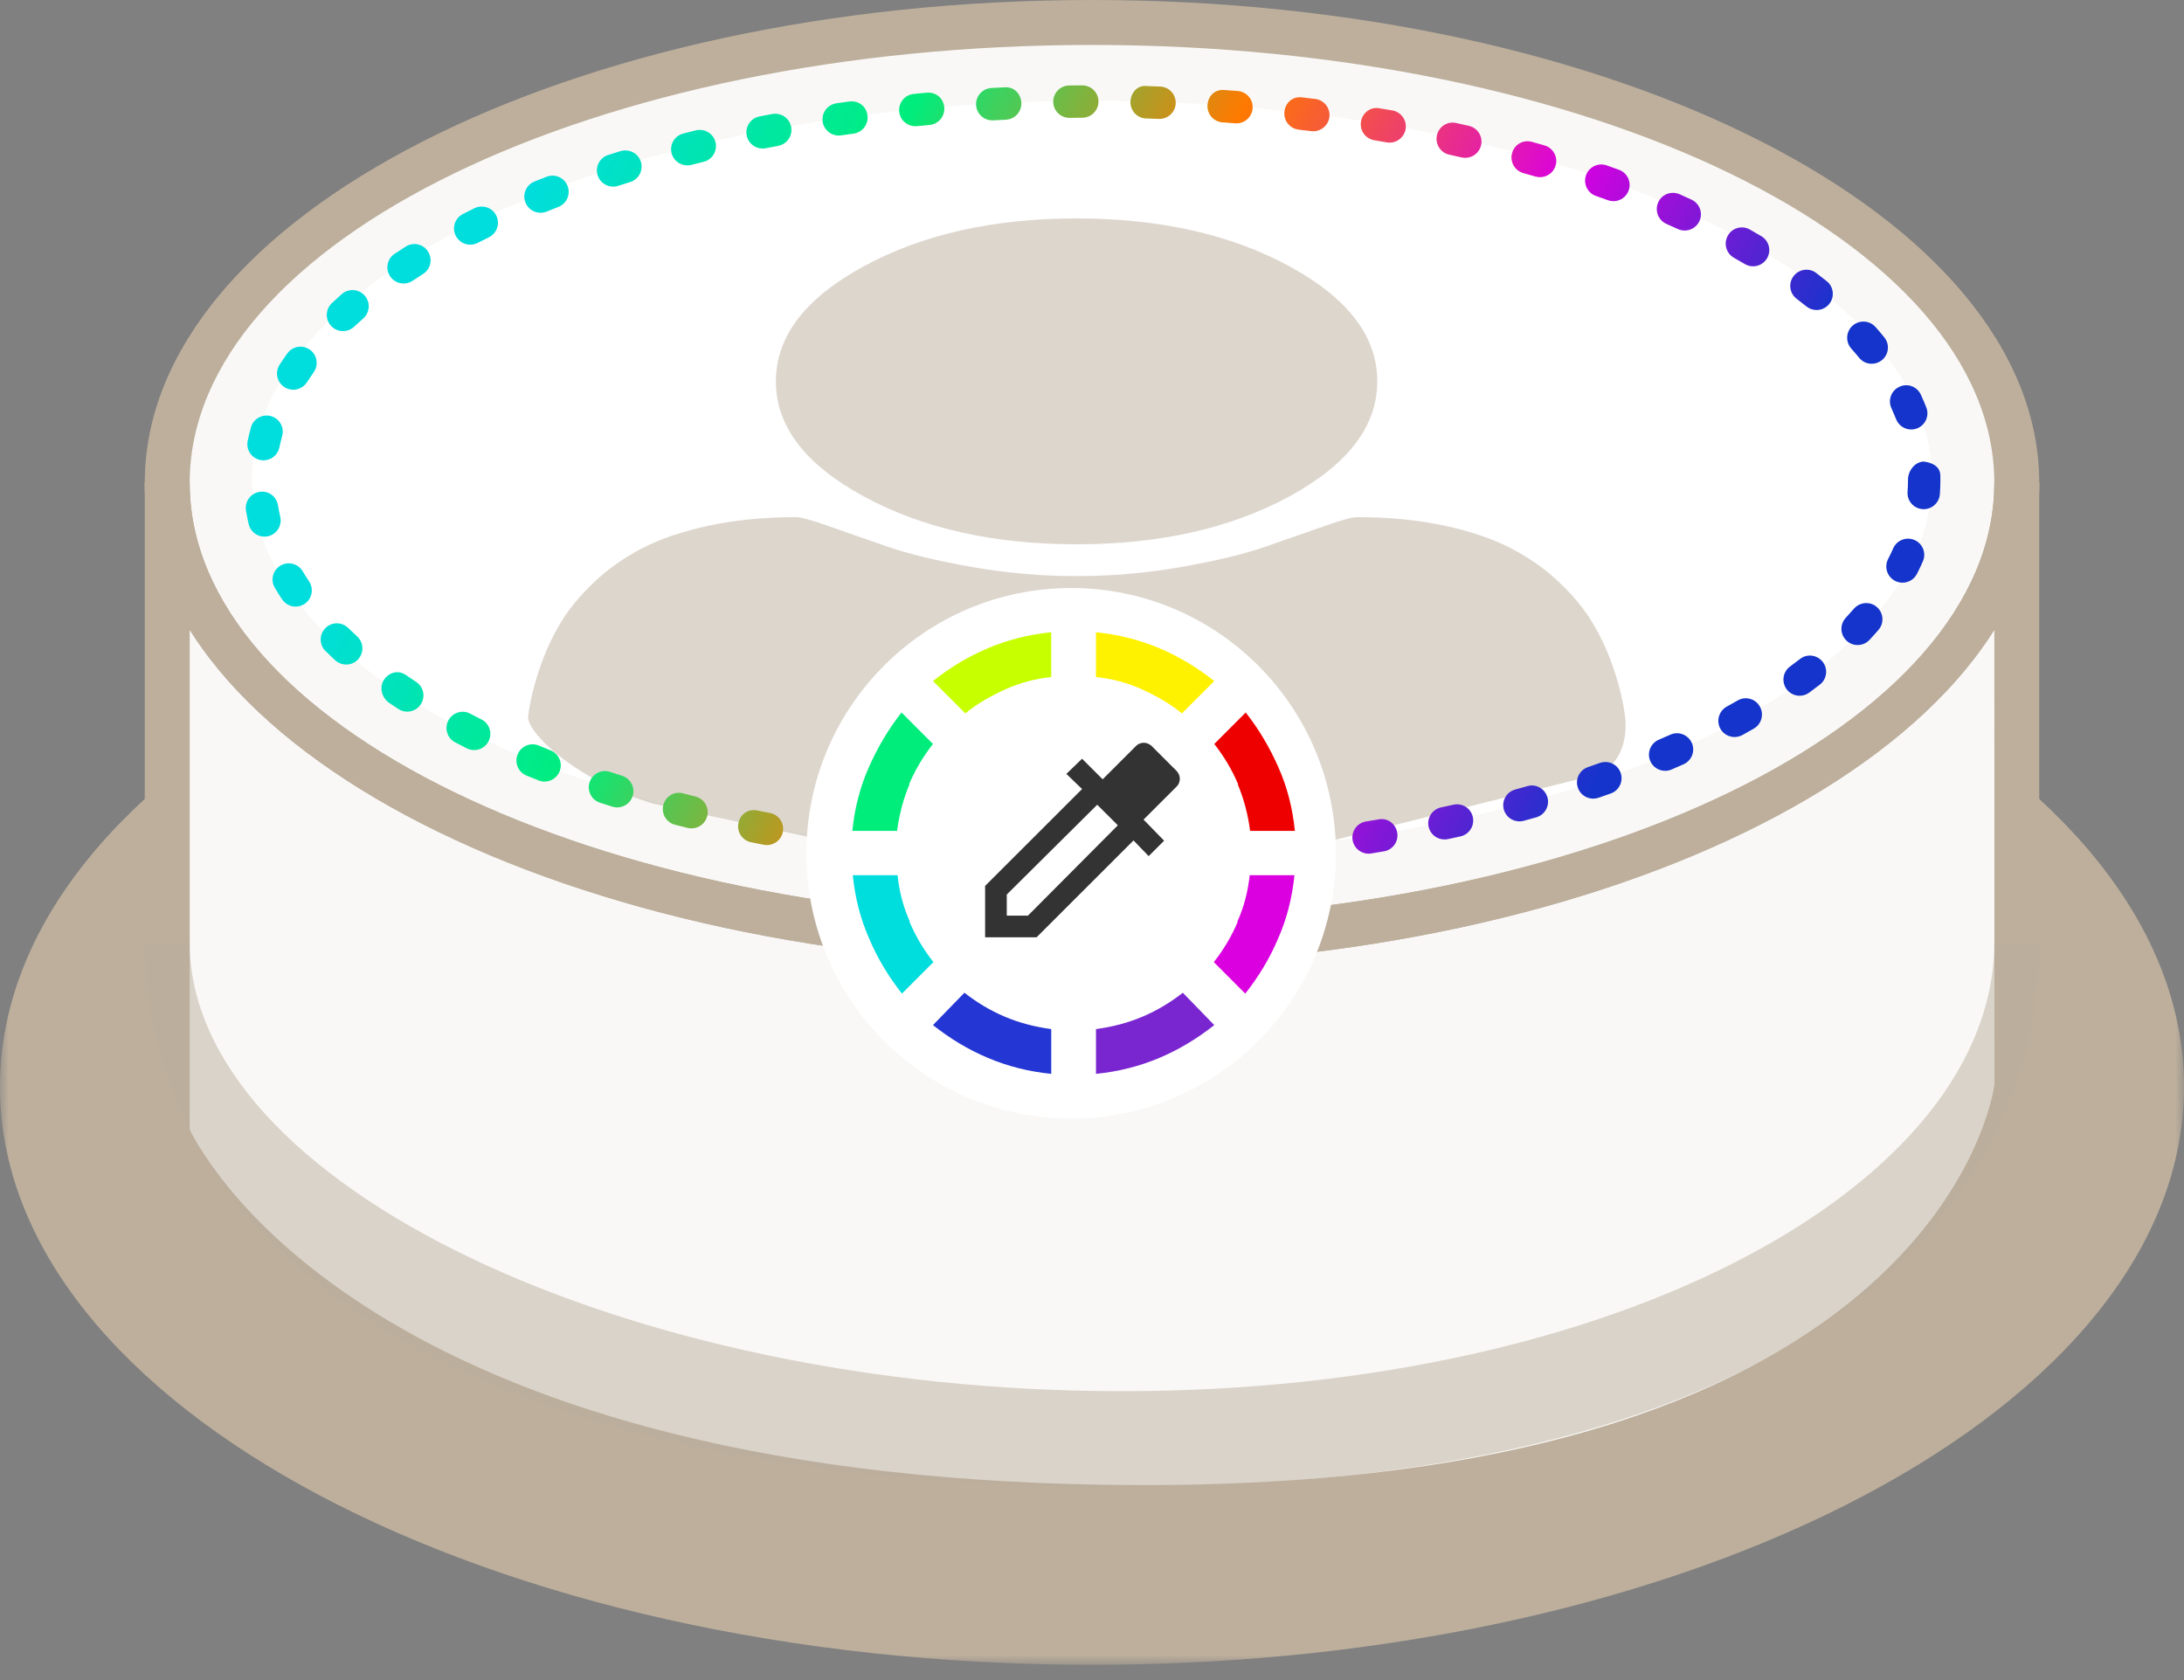 <?xml version="1.0" encoding="UTF-8"?>
<svg xmlns="http://www.w3.org/2000/svg" width="130" height="100" viewBox="0 0 130 100" fill="none">
  <rect x="0" y="0" width="130" height="100" fill="#808080" stroke="none"/>
  <mask id="mask0_1500_356224" style="mask-type:luminance" maskUnits="userSpaceOnUse" x="0" y="30" width="130" height="70">
    <path fill-rule="evenodd" clip-rule="evenodd" d="M0 30.277H130V99.092H0V30.277Z" fill="white"></path>
  </mask>
  <g mask="url(#mask0_1500_356224)">
    <path fill-rule="evenodd" clip-rule="evenodd" d="M130 64.685C130 83.687 100.898 99.092 65 99.092C29.102 99.092 0 83.687 0 64.685C0 45.682 29.102 30.277 65 30.277C100.898 30.277 130 45.682 130 64.685" fill="#BDAF9C"></path>
  </g>
  <path fill-rule="evenodd" clip-rule="evenodd" d="M120.046 28.735C120.046 13.603 95.401 1.337 65.001 1.337C34.6 1.337 9.955 13.603 9.955 28.735V67.5C9.955 67.5 18.666 89.731 68.143 89.731C117.62 89.731 120.046 64.684 120.046 64.684V28.735Z" fill="#F9F8F6"></path>
  <path fill-rule="evenodd" clip-rule="evenodd" d="M11.291 67.213C12.356 69.412 22.892 88.395 68.143 88.395C115.645 88.395 118.69 64.789 118.717 64.549L118.709 28.737C118.709 14.367 94.616 2.675 64.999 2.675C35.384 2.675 11.291 14.367 11.291 28.737V67.213ZM68.143 91.068C18.327 91.068 9.079 68.932 8.708 67.986L8.616 67.5V28.737C8.616 12.892 33.909 0 64.999 0C96.089 0 121.383 12.892 121.383 28.737V64.685C121.273 65.886 118.257 91.068 68.143 91.068V91.068Z" fill="#BDAF9C"></path>
  <path fill-rule="evenodd" clip-rule="evenodd" d="M64.999 57.472C33.909 57.472 8.617 44.582 8.617 28.738H11.291C11.291 43.107 35.385 54.797 64.999 54.797C94.616 54.797 118.709 43.107 118.709 28.738H121.384C121.384 44.582 96.089 57.472 64.999 57.472" fill="#BDAF9C"></path>
  <path fill-rule="evenodd" clip-rule="evenodd" d="M64.999 57.472C33.909 57.472 8.617 44.582 8.617 28.738H11.291C11.291 43.107 35.385 54.797 64.999 54.797C94.616 54.797 118.709 43.107 118.709 28.738H121.384C121.384 44.582 96.089 57.472 64.999 57.472Z" fill="#BDAF9C"></path>
  <path opacity="0.5" fill-rule="evenodd" clip-rule="evenodd" d="M66.784 88.5C23.499 88.5 8.616 71.931 8.616 56.086H11.291C11.291 70.456 37.17 82.806 66.784 82.806C96.401 82.806 118.709 70.456 118.709 56.086H121.383C121.383 71.931 107.499 88.5 66.784 88.5Z" fill="#BDAF9C"></path>
  <ellipse cx="65" cy="28.5" rx="50" ry="22.5" fill="white"></ellipse>
  <path opacity="0.5" fill-rule="evenodd" clip-rule="evenodd" d="M76.734 15.841C80.227 17.736 81.981 20.022 81.981 22.7C81.981 25.375 80.227 27.661 76.734 29.556C73.24 31.451 69.019 32.397 64.079 32.397C59.144 32.397 54.924 31.451 51.431 29.556C47.93 27.661 46.184 25.375 46.184 22.7C46.184 20.022 47.93 17.736 51.431 15.841C54.924 13.948 59.144 13 64.079 13C69.019 13 73.24 13.948 76.734 15.841V15.841ZM38.898 47.841C34.002 46.335 31.326 43.489 31.435 42.638C31.545 41.788 31.761 40.87 32.088 39.885C32.414 38.9 32.828 37.986 33.325 37.145C33.821 36.303 34.487 35.482 35.33 34.683C36.166 33.884 37.131 33.202 38.218 32.637C39.306 32.073 40.631 31.622 42.201 31.285C43.77 30.95 45.504 30.78 47.401 30.78C47.679 30.78 48.332 30.963 49.357 31.324C50.377 31.686 51.54 32.09 52.823 32.535C54.115 32.983 55.794 33.386 57.86 33.749C59.926 34.111 61.999 34.291 64.079 34.291C66.165 34.291 68.238 34.111 70.305 33.749C72.37 33.386 74.049 32.983 75.334 32.535C76.625 32.09 77.781 31.686 78.806 31.324C79.833 30.963 80.485 30.78 80.764 30.78C82.66 30.78 84.393 30.95 85.964 31.285C87.534 31.622 88.859 32.073 89.946 32.637C91.034 33.202 91.998 33.884 92.834 34.683C93.677 35.482 94.344 36.303 94.839 37.145C95.336 37.986 95.75 38.9 96.076 39.885C96.403 40.87 96.62 41.788 96.729 42.638C96.838 43.489 96.766 45.331 95.135 46.084L76.435 50.747C69.286 52.115 61.957 52.279 54.754 51.231L38.898 47.841Z" fill="#BDAF9C"></path>
  <path fill-rule="evenodd" clip-rule="evenodd" d="M63.656 7.015C63.128 7.015 62.698 6.592 62.692 6.062C62.687 5.53 63.113 5.093 63.645 5.088L64.411 5.08H64.419C64.949 5.08 65.38 5.506 65.385 6.034C65.39 6.566 64.965 7.002 64.431 7.007L63.666 7.015H63.656ZM69.018 7.078H68.979L68.224 7.052C67.691 7.036 67.273 6.592 67.289 6.06C67.302 5.524 67.715 5.038 68.281 5.124L69.057 5.151C69.59 5.171 70.002 5.62 69.982 6.154C69.961 6.673 69.532 7.078 69.018 7.078V7.078ZM59.065 7.164C58.552 7.164 58.127 6.765 58.101 6.25C58.074 5.717 58.482 5.266 59.015 5.237L59.78 5.198C60.363 5.146 60.765 5.581 60.794 6.112C60.82 6.645 60.412 7.096 59.879 7.125L59.114 7.164H59.065ZM73.599 7.342C73.573 7.342 73.547 7.342 73.52 7.339L72.768 7.282C72.236 7.245 71.836 6.783 71.875 6.253C71.911 5.723 72.301 5.294 72.904 5.36L73.677 5.417C74.21 5.461 74.604 5.926 74.56 6.456C74.518 6.96 74.097 7.342 73.599 7.342V7.342ZM54.484 7.514C53.995 7.514 53.574 7.146 53.525 6.65C53.47 6.119 53.854 5.644 54.384 5.592L55.157 5.516C55.748 5.475 56.157 5.861 56.207 6.389C56.254 6.918 55.865 7.389 55.335 7.439L54.583 7.509C54.549 7.514 54.515 7.514 54.484 7.514V7.514ZM78.172 7.812C78.133 7.812 78.094 7.809 78.054 7.807L77.302 7.715C76.775 7.656 76.393 7.177 76.453 6.647C76.513 6.122 76.931 5.715 77.522 5.798L78.289 5.89C78.82 5.955 79.196 6.438 79.131 6.966C79.068 7.454 78.653 7.812 78.172 7.812V7.812ZM49.924 8.068C49.451 8.068 49.038 7.723 48.968 7.243C48.892 6.715 49.258 6.227 49.785 6.149L50.553 6.041C51.125 5.973 51.566 6.339 51.636 6.869C51.707 7.397 51.336 7.882 50.809 7.953L50.062 8.058C50.015 8.066 49.968 8.068 49.924 8.068V8.068ZM82.717 8.489C82.661 8.489 82.604 8.486 82.549 8.475L81.805 8.347C81.28 8.261 80.922 7.765 81.011 7.24C81.094 6.712 81.593 6.336 82.118 6.446L82.884 6.574C83.408 6.668 83.759 7.169 83.667 7.692C83.583 8.16 83.176 8.489 82.717 8.489V8.489ZM45.392 8.841C44.94 8.841 44.535 8.525 44.447 8.066C44.342 7.543 44.682 7.034 45.204 6.932L45.967 6.786C46.505 6.692 46.996 7.034 47.093 7.556C47.192 8.078 46.847 8.582 46.322 8.682L45.58 8.823C45.517 8.836 45.452 8.841 45.392 8.841V8.841ZM87.219 9.395C87.149 9.395 87.075 9.387 87.002 9.371L86.266 9.206C85.746 9.092 85.417 8.577 85.529 8.058C85.644 7.536 86.148 7.203 86.678 7.321L87.436 7.491C87.955 7.611 88.28 8.13 88.159 8.648C88.055 9.094 87.658 9.395 87.219 9.395V9.395ZM40.91 9.844C40.479 9.844 40.088 9.554 39.975 9.118C39.845 8.603 40.156 8.078 40.673 7.946L41.425 7.757C41.952 7.637 42.464 7.951 42.59 8.467C42.715 8.985 42.396 9.507 41.879 9.632L41.148 9.815C41.07 9.836 40.989 9.844 40.91 9.844V9.844ZM91.669 10.546C91.581 10.546 91.489 10.536 91.4 10.51L90.679 10.304C90.165 10.162 89.862 9.632 90.003 9.118C90.141 8.603 90.661 8.295 91.189 8.444L91.938 8.656C92.45 8.804 92.745 9.34 92.596 9.852C92.474 10.272 92.087 10.546 91.669 10.546V10.546ZM36.494 11.108C36.087 11.108 35.708 10.849 35.574 10.44C35.413 9.933 35.69 9.389 36.199 9.225L36.941 8.993C37.455 8.846 37.99 9.12 38.147 9.63C38.304 10.139 38.019 10.68 37.51 10.836L36.789 11.064C36.692 11.095 36.591 11.108 36.494 11.108V11.108ZM96.036 11.975C95.927 11.975 95.817 11.956 95.707 11.917L94.991 11.661C94.49 11.484 94.229 10.933 94.406 10.429C94.584 9.927 95.138 9.669 95.639 9.844L96.365 10.105C96.867 10.286 97.125 10.839 96.943 11.34C96.802 11.732 96.43 11.975 96.036 11.975V11.975ZM32.174 12.664C31.793 12.664 31.43 12.438 31.278 12.059C31.08 11.565 31.32 11.003 31.816 10.805L32.529 10.523C33.031 10.325 33.587 10.57 33.781 11.064C33.979 11.56 33.736 12.119 33.239 12.315L32.532 12.597C32.414 12.644 32.294 12.664 32.174 12.664V12.664ZM100.281 13.722C100.144 13.722 100.004 13.694 99.873 13.633L99.191 13.326C98.705 13.109 98.486 12.536 98.7 12.051C98.917 11.557 99.481 11.351 99.975 11.56L100.688 11.884C101.171 12.109 101.38 12.683 101.155 13.166C100.99 13.516 100.643 13.722 100.281 13.722V13.722ZM27.99 14.564C27.64 14.564 27.303 14.372 27.131 14.038C26.888 13.566 27.076 12.983 27.552 12.741L28.254 12.388C28.735 12.165 29.314 12.357 29.544 12.837C29.774 13.318 29.573 13.895 29.095 14.127L28.429 14.459C28.288 14.53 28.139 14.564 27.99 14.564V14.564ZM104.349 15.851C104.182 15.851 104.015 15.809 103.864 15.72L103.208 15.341C102.746 15.078 102.584 14.488 102.847 14.026C103.106 13.561 103.691 13.396 104.164 13.665L104.835 14.054C105.295 14.323 105.451 14.913 105.182 15.373C105.002 15.681 104.681 15.851 104.349 15.851V15.851ZM24.023 16.874C23.712 16.874 23.406 16.726 23.221 16.447C22.926 16.002 23.043 15.405 23.488 15.109L24.146 14.681C24.6 14.386 25.196 14.524 25.478 14.973C25.765 15.422 25.635 16.021 25.185 16.305L24.558 16.713C24.394 16.823 24.208 16.874 24.023 16.874V16.874ZM108.131 18.453C107.92 18.453 107.705 18.384 107.528 18.241L106.946 17.786C106.52 17.465 106.436 16.859 106.76 16.436C107.084 16.01 107.69 15.927 108.11 16.25L108.735 16.737C109.15 17.068 109.218 17.674 108.884 18.092C108.693 18.329 108.413 18.453 108.131 18.453V18.453ZM20.416 19.708C20.157 19.708 19.899 19.607 19.708 19.401C19.348 19.011 19.369 18.4 19.76 18.036L20.345 17.504C20.742 17.155 21.351 17.191 21.709 17.593C22.059 17.993 22.02 18.604 21.62 18.956L21.072 19.453C20.886 19.625 20.651 19.708 20.416 19.708V19.708ZM111.411 21.652C111.13 21.652 110.85 21.529 110.659 21.291C110.513 21.109 110.356 20.928 110.195 20.748C109.842 20.351 109.876 19.74 110.273 19.384C110.675 19.037 111.278 19.061 111.636 19.463C111.819 19.669 111.996 19.875 112.164 20.084C112.498 20.502 112.43 21.109 112.015 21.44C111.837 21.583 111.623 21.652 111.411 21.652V21.652ZM17.454 23.198C17.274 23.198 17.094 23.148 16.932 23.046C16.486 22.759 16.355 22.161 16.642 21.711C16.786 21.487 16.94 21.262 17.102 21.037C17.41 20.604 18.018 20.505 18.447 20.816C18.88 21.124 18.98 21.727 18.669 22.161C18.528 22.36 18.395 22.558 18.266 22.756C18.081 23.041 17.77 23.198 17.454 23.198V23.198ZM113.762 25.564C113.381 25.564 113.018 25.336 112.866 24.958C112.778 24.739 112.686 24.519 112.587 24.302C112.362 23.817 112.573 23.244 113.057 23.023C113.548 22.79 114.114 23.01 114.337 23.493C114.451 23.741 114.559 23.992 114.658 24.243C114.856 24.736 114.616 25.297 114.12 25.496C114.002 25.543 113.882 25.564 113.762 25.564V25.564ZM15.686 27.4C15.621 27.4 15.555 27.395 15.488 27.379C14.966 27.27 14.634 26.76 14.743 26.238C14.798 25.969 14.864 25.702 14.937 25.439C15.078 24.927 15.615 24.631 16.122 24.765C16.637 24.906 16.937 25.439 16.796 25.951C16.734 26.178 16.678 26.408 16.629 26.635C16.535 27.089 16.133 27.4 15.686 27.4V27.4ZM114.507 30.307C114.483 30.307 114.459 30.307 114.436 30.304C113.906 30.268 113.506 29.805 113.545 29.273C113.561 29.042 113.572 28.813 113.572 28.58C113.553 28.048 113.971 27.489 114.504 27.473C115.018 27.534 115.481 27.763 115.496 28.293L115.499 28.58C115.499 28.86 115.489 29.137 115.468 29.413C115.431 29.92 115.008 30.307 114.507 30.307V30.307ZM15.741 31.942C15.302 31.942 14.905 31.642 14.801 31.195C14.738 30.926 14.686 30.652 14.641 30.382C14.558 29.855 14.918 29.362 15.443 29.278C15.987 29.187 16.465 29.555 16.548 30.079C16.585 30.307 16.629 30.535 16.681 30.761C16.802 31.279 16.477 31.798 15.958 31.918C15.885 31.934 15.812 31.942 15.741 31.942V31.942ZM113.245 34.682C113.096 34.682 112.947 34.648 112.806 34.577C112.331 34.334 112.143 33.751 112.385 33.279C112.495 33.065 112.597 32.853 112.691 32.639C112.903 32.151 113.475 31.931 113.961 32.143C114.449 32.357 114.671 32.924 114.457 33.412C114.347 33.663 114.23 33.911 114.104 34.157C113.934 34.491 113.595 34.682 113.245 34.682V34.682ZM17.595 36.105C17.284 36.105 16.982 35.956 16.794 35.679C16.639 35.447 16.493 35.217 16.355 34.979C16.086 34.52 16.242 33.929 16.702 33.661C17.151 33.397 17.747 33.542 18.021 34.008C18.138 34.208 18.264 34.408 18.397 34.603C18.692 35.047 18.575 35.645 18.134 35.943C17.969 36.053 17.781 36.105 17.595 36.105V36.105ZM110.573 38.393C110.338 38.393 110.1 38.309 109.915 38.134C109.526 37.771 109.505 37.162 109.868 36.771C110.035 36.591 110.197 36.411 110.354 36.23C110.704 35.828 111.318 35.784 111.715 36.128C112.119 36.479 112.164 37.087 111.816 37.49C111.644 37.69 111.467 37.886 111.278 38.087C111.09 38.291 110.832 38.393 110.573 38.393V38.393ZM20.607 39.555C20.374 39.555 20.139 39.471 19.954 39.302C19.755 39.119 19.562 38.936 19.377 38.753C18.995 38.38 18.992 37.769 19.366 37.39C19.739 37.003 20.351 37.008 20.729 37.379C20.899 37.546 21.077 37.714 21.26 37.881C21.652 38.242 21.677 38.85 21.317 39.244C21.126 39.451 20.868 39.555 20.607 39.555V39.555ZM107.12 41.412C106.825 41.412 106.533 41.276 106.345 41.02C106.029 40.592 106.12 39.989 106.549 39.672L107.147 39.221C107.57 38.892 108.173 38.978 108.499 39.399C108.823 39.822 108.745 40.427 108.322 40.751L107.693 41.224C107.52 41.352 107.319 41.412 107.12 41.412V41.412ZM24.239 42.358C24.057 42.358 23.871 42.308 23.709 42.199L23.166 41.835C22.725 41.537 22.558 40.903 22.855 40.461C23.153 40.02 23.697 39.864 24.146 40.168L24.77 40.589C25.217 40.882 25.339 41.48 25.044 41.924C24.861 42.206 24.553 42.358 24.239 42.358V42.358ZM103.247 43.869C102.91 43.869 102.581 43.692 102.404 43.376C102.145 42.911 102.312 42.324 102.777 42.062L103.435 41.692C103.892 41.425 104.488 41.581 104.752 42.052C105.015 42.514 104.853 43.105 104.391 43.369L103.718 43.749C103.569 43.83 103.406 43.869 103.247 43.869V43.869ZM28.222 44.645C28.076 44.645 27.93 44.614 27.792 44.543L27.094 44.186C26.621 43.94 26.439 43.355 26.687 42.885C26.932 42.41 27.528 42.227 27.988 42.478L28.654 42.82C29.132 43.057 29.324 43.637 29.084 44.113C28.917 44.453 28.575 44.645 28.222 44.645V44.645ZM99.118 45.88C98.744 45.88 98.389 45.663 98.23 45.298C98.021 44.807 98.248 44.241 98.737 44.029L99.426 43.729C99.904 43.509 100.479 43.726 100.701 44.214C100.92 44.701 100.701 45.27 100.215 45.489L99.499 45.802C99.374 45.857 99.246 45.88 99.118 45.88V45.88ZM32.414 46.521C32.297 46.521 32.177 46.499 32.059 46.453L31.338 46.162C30.844 45.959 30.61 45.395 30.811 44.904C31.014 44.408 31.581 44.172 32.07 44.376L32.77 44.661C33.266 44.857 33.509 45.415 33.31 45.912C33.161 46.29 32.798 46.521 32.414 46.521V46.521ZM94.832 47.536C94.432 47.536 94.056 47.286 93.921 46.886C93.746 46.382 94.015 45.833 94.519 45.661L95.229 45.411C95.741 45.236 96.287 45.492 96.465 45.993C96.645 46.494 96.384 47.048 95.882 47.228L95.146 47.485C95.041 47.521 94.937 47.536 94.832 47.536V47.536ZM36.739 48.059C36.643 48.059 36.544 48.046 36.447 48.014L35.71 47.777C35.206 47.613 34.929 47.067 35.094 46.56C35.261 46.058 35.799 45.776 36.311 45.944L37.032 46.176C37.541 46.337 37.821 46.881 37.659 47.388C37.528 47.797 37.15 48.059 36.739 48.059V48.059ZM90.442 48.889C90.016 48.889 89.63 48.61 89.512 48.182C89.371 47.667 89.674 47.137 90.186 46.995L90.915 46.792C91.419 46.638 91.959 46.941 92.108 47.453C92.255 47.965 91.959 48.5 91.448 48.647L90.698 48.856C90.612 48.879 90.526 48.889 90.442 48.889V48.889ZM41.161 49.307C41.083 49.307 41.004 49.299 40.926 49.279L40.182 49.09C39.664 48.96 39.351 48.435 39.482 47.92C39.612 47.401 40.135 47.077 40.652 47.22L41.396 47.409C41.913 47.539 42.227 48.064 42.096 48.578C41.987 49.017 41.592 49.307 41.161 49.307V49.307ZM85.978 49.965C85.529 49.965 85.13 49.655 85.033 49.198C84.926 48.678 85.26 48.166 85.782 48.056L86.516 47.897C87.054 47.782 87.553 48.114 87.668 48.631C87.783 49.151 87.454 49.667 86.934 49.783L86.174 49.948C86.109 49.96 86.044 49.965 85.978 49.965V49.965ZM45.651 50.3C45.591 50.3 45.528 50.294 45.463 50.282L44.71 50.132C44.188 50.031 43.848 49.522 43.953 48.999C44.052 48.479 44.517 48.121 45.087 48.242L45.839 48.391C46.361 48.493 46.7 49.001 46.596 49.524C46.507 49.984 46.102 50.3 45.651 50.3V50.3ZM81.463 50.812C80.998 50.812 80.588 50.477 80.512 50.004C80.423 49.48 80.781 48.984 81.306 48.897L82.058 48.772C82.604 48.664 83.079 49.038 83.168 49.563C83.257 50.088 82.902 50.587 82.377 50.673L81.619 50.798C81.567 50.809 81.515 50.812 81.463 50.812V50.812ZM50.182 51.057C50.137 51.057 50.091 51.054 50.044 51.049L49.286 50.94C48.759 50.862 48.393 50.372 48.468 49.845C48.544 49.318 49.02 48.968 49.563 49.028L50.321 49.137C50.848 49.216 51.214 49.704 51.138 50.232C51.067 50.712 50.655 51.057 50.182 51.057V51.057ZM76.91 51.428C76.425 51.428 76.007 51.065 75.952 50.574C75.892 50.043 76.273 49.566 76.801 49.506L77.553 49.417C78.065 49.369 78.561 49.728 78.629 50.258C78.694 50.786 78.318 51.269 77.788 51.334L77.02 51.423C76.981 51.428 76.945 51.428 76.91 51.428V51.428ZM54.742 51.598C54.713 51.598 54.685 51.598 54.653 51.595L53.88 51.517C53.35 51.464 52.966 50.99 53.021 50.459C53.073 49.931 53.512 49.508 54.079 49.6L54.831 49.673C55.361 49.723 55.75 50.193 55.703 50.723C55.656 51.222 55.236 51.598 54.742 51.598V51.598ZM72.332 51.838C71.828 51.838 71.405 51.452 71.371 50.942C71.332 50.412 71.731 49.95 72.264 49.913L73.027 49.859C73.557 49.803 74.019 50.221 74.058 50.749C74.097 51.282 73.698 51.744 73.168 51.781L72.4 51.835C72.377 51.838 72.353 51.838 72.332 51.838V51.838ZM59.323 51.937H59.273L58.5 51.896C57.968 51.862 57.565 51.405 57.597 50.871C57.633 50.341 58.007 49.96 58.62 49.968L59.373 50.01C59.906 50.036 60.313 50.491 60.287 51.023C60.26 51.537 59.835 51.937 59.323 51.937V51.937ZM67.743 52.049C67.219 52.049 66.79 51.632 66.78 51.107C66.769 50.574 67.192 50.132 67.722 50.122L68.48 50.101C68.903 50.099 69.459 50.506 69.472 51.036C69.488 51.567 69.07 52.013 68.537 52.029L67.764 52.049H67.743ZM63.917 52.078H63.906L63.131 52.068C62.598 52.057 62.175 51.616 62.188 51.083C62.198 50.558 62.627 50.14 63.152 50.14H63.173L63.927 50.151C64.46 50.156 64.886 50.592 64.881 51.125C64.876 51.653 64.445 52.078 63.917 52.078V52.078Z" fill="url(#paint0_linear_1500_356224)"></path>
  <path d="M63.76 66.579C72.463 66.579 79.519 59.51 79.519 50.79C79.519 42.069 72.463 35 63.76 35C55.056 35 48 42.069 48 50.79C48 59.51 55.056 66.579 63.76 66.579Z" fill="white"></path>
  <path d="M70.353 42.462L72.278 40.535C71.276 39.743 70.195 39.083 69.008 38.582C67.822 38.08 66.556 37.764 65.237 37.632V40.297C66.213 40.403 67.11 40.64 67.98 41.036C68.85 41.432 69.641 41.881 70.353 42.462Z" fill="#FFF200"></path>
  <path d="M73.675 46.684C74.044 47.555 74.281 48.479 74.413 49.455H77.076C76.945 48.136 76.628 46.869 76.101 45.681C75.574 44.494 74.941 43.412 74.15 42.409L72.278 44.282C72.858 45.022 73.332 45.813 73.701 46.684H73.675Z" fill="#EF0000"></path>
  <path d="M73.675 54.866C73.306 55.737 72.831 56.529 72.251 57.267L74.123 59.141C74.914 58.138 75.574 57.056 76.075 55.869C76.602 54.681 76.918 53.414 77.05 52.095H74.387C74.281 53.071 74.044 53.995 73.649 54.866H73.675Z" fill="#DA00E0"></path>
  <path d="M68.006 60.514C67.136 60.883 66.213 61.121 65.237 61.253V63.918C66.556 63.786 67.822 63.47 69.008 62.968C70.195 62.467 71.276 61.807 72.278 61.015L70.406 59.089C69.667 59.669 68.876 60.144 68.006 60.514Z" fill="#7926D1"></path>
  <path d="M57.459 42.462L55.534 40.535C56.536 39.743 57.617 39.083 58.804 38.582C59.99 38.08 61.256 37.764 62.574 37.632V40.297C61.599 40.403 60.702 40.64 59.832 41.036C58.962 41.432 58.171 41.881 57.459 42.462Z" fill="#C8FF00"></path>
  <path d="M54.137 46.684C53.767 47.555 53.53 48.479 53.398 49.455H50.735C50.867 48.136 51.183 46.869 51.711 45.681C52.238 44.494 52.871 43.412 53.662 42.409L55.534 44.282C54.954 45.022 54.479 45.813 54.11 46.684H54.137Z" fill="#00ED7C"></path>
  <path d="M54.137 54.866C54.506 55.737 54.98 56.529 55.56 57.267L53.688 59.141C52.897 58.138 52.238 57.056 51.737 55.869C51.21 54.681 50.893 53.414 50.761 52.095H53.425C53.53 53.071 53.767 53.995 54.163 54.866H54.137Z" fill="#00DDDD"></path>
  <path d="M59.806 60.514C60.676 60.883 61.599 61.121 62.574 61.253V63.918C61.256 63.786 59.99 63.47 58.804 62.968C57.617 62.467 56.536 61.807 55.534 61.015L57.406 59.089C58.145 59.669 58.936 60.144 59.806 60.514Z" fill="#2436D3"></path>
  <path d="M58.638 55.79V52.73L64.409 46.965L63.474 46.063L64.409 45.161L65.634 46.385L67.633 44.388C67.686 44.334 67.754 44.291 67.834 44.259C67.915 44.227 67.998 44.211 68.084 44.211C68.17 44.211 68.251 44.227 68.326 44.259C68.401 44.291 68.471 44.334 68.535 44.388L70.051 45.902C70.104 45.966 70.147 46.036 70.18 46.111C70.212 46.186 70.228 46.267 70.228 46.353C70.228 46.438 70.212 46.522 70.18 46.602C70.147 46.683 70.104 46.75 70.051 46.803L68.068 48.784L69.293 50.04L68.374 50.958L67.471 50.024L61.7 55.79H58.638ZM59.927 54.501H61.185L66.537 49.123L65.311 47.899L59.927 53.245V54.501Z" fill="#333333"></path>
  <defs>
    <linearGradient id="paint0_linear_1500_356224" x1="30.899" y1="12.169" x2="95.659" y2="45.437" gradientUnits="userSpaceOnUse">
      <stop stop-color="#00DDDD"></stop>
      <stop offset="0.25" stop-color="#00ED7C"></stop>
      <stop offset="0.491" stop-color="#FF7900"></stop>
      <stop offset="0.751" stop-color="#DA00E0"></stop>
      <stop offset="1" stop-color="#1434CB"></stop>
    </linearGradient>
  </defs>
</svg>
